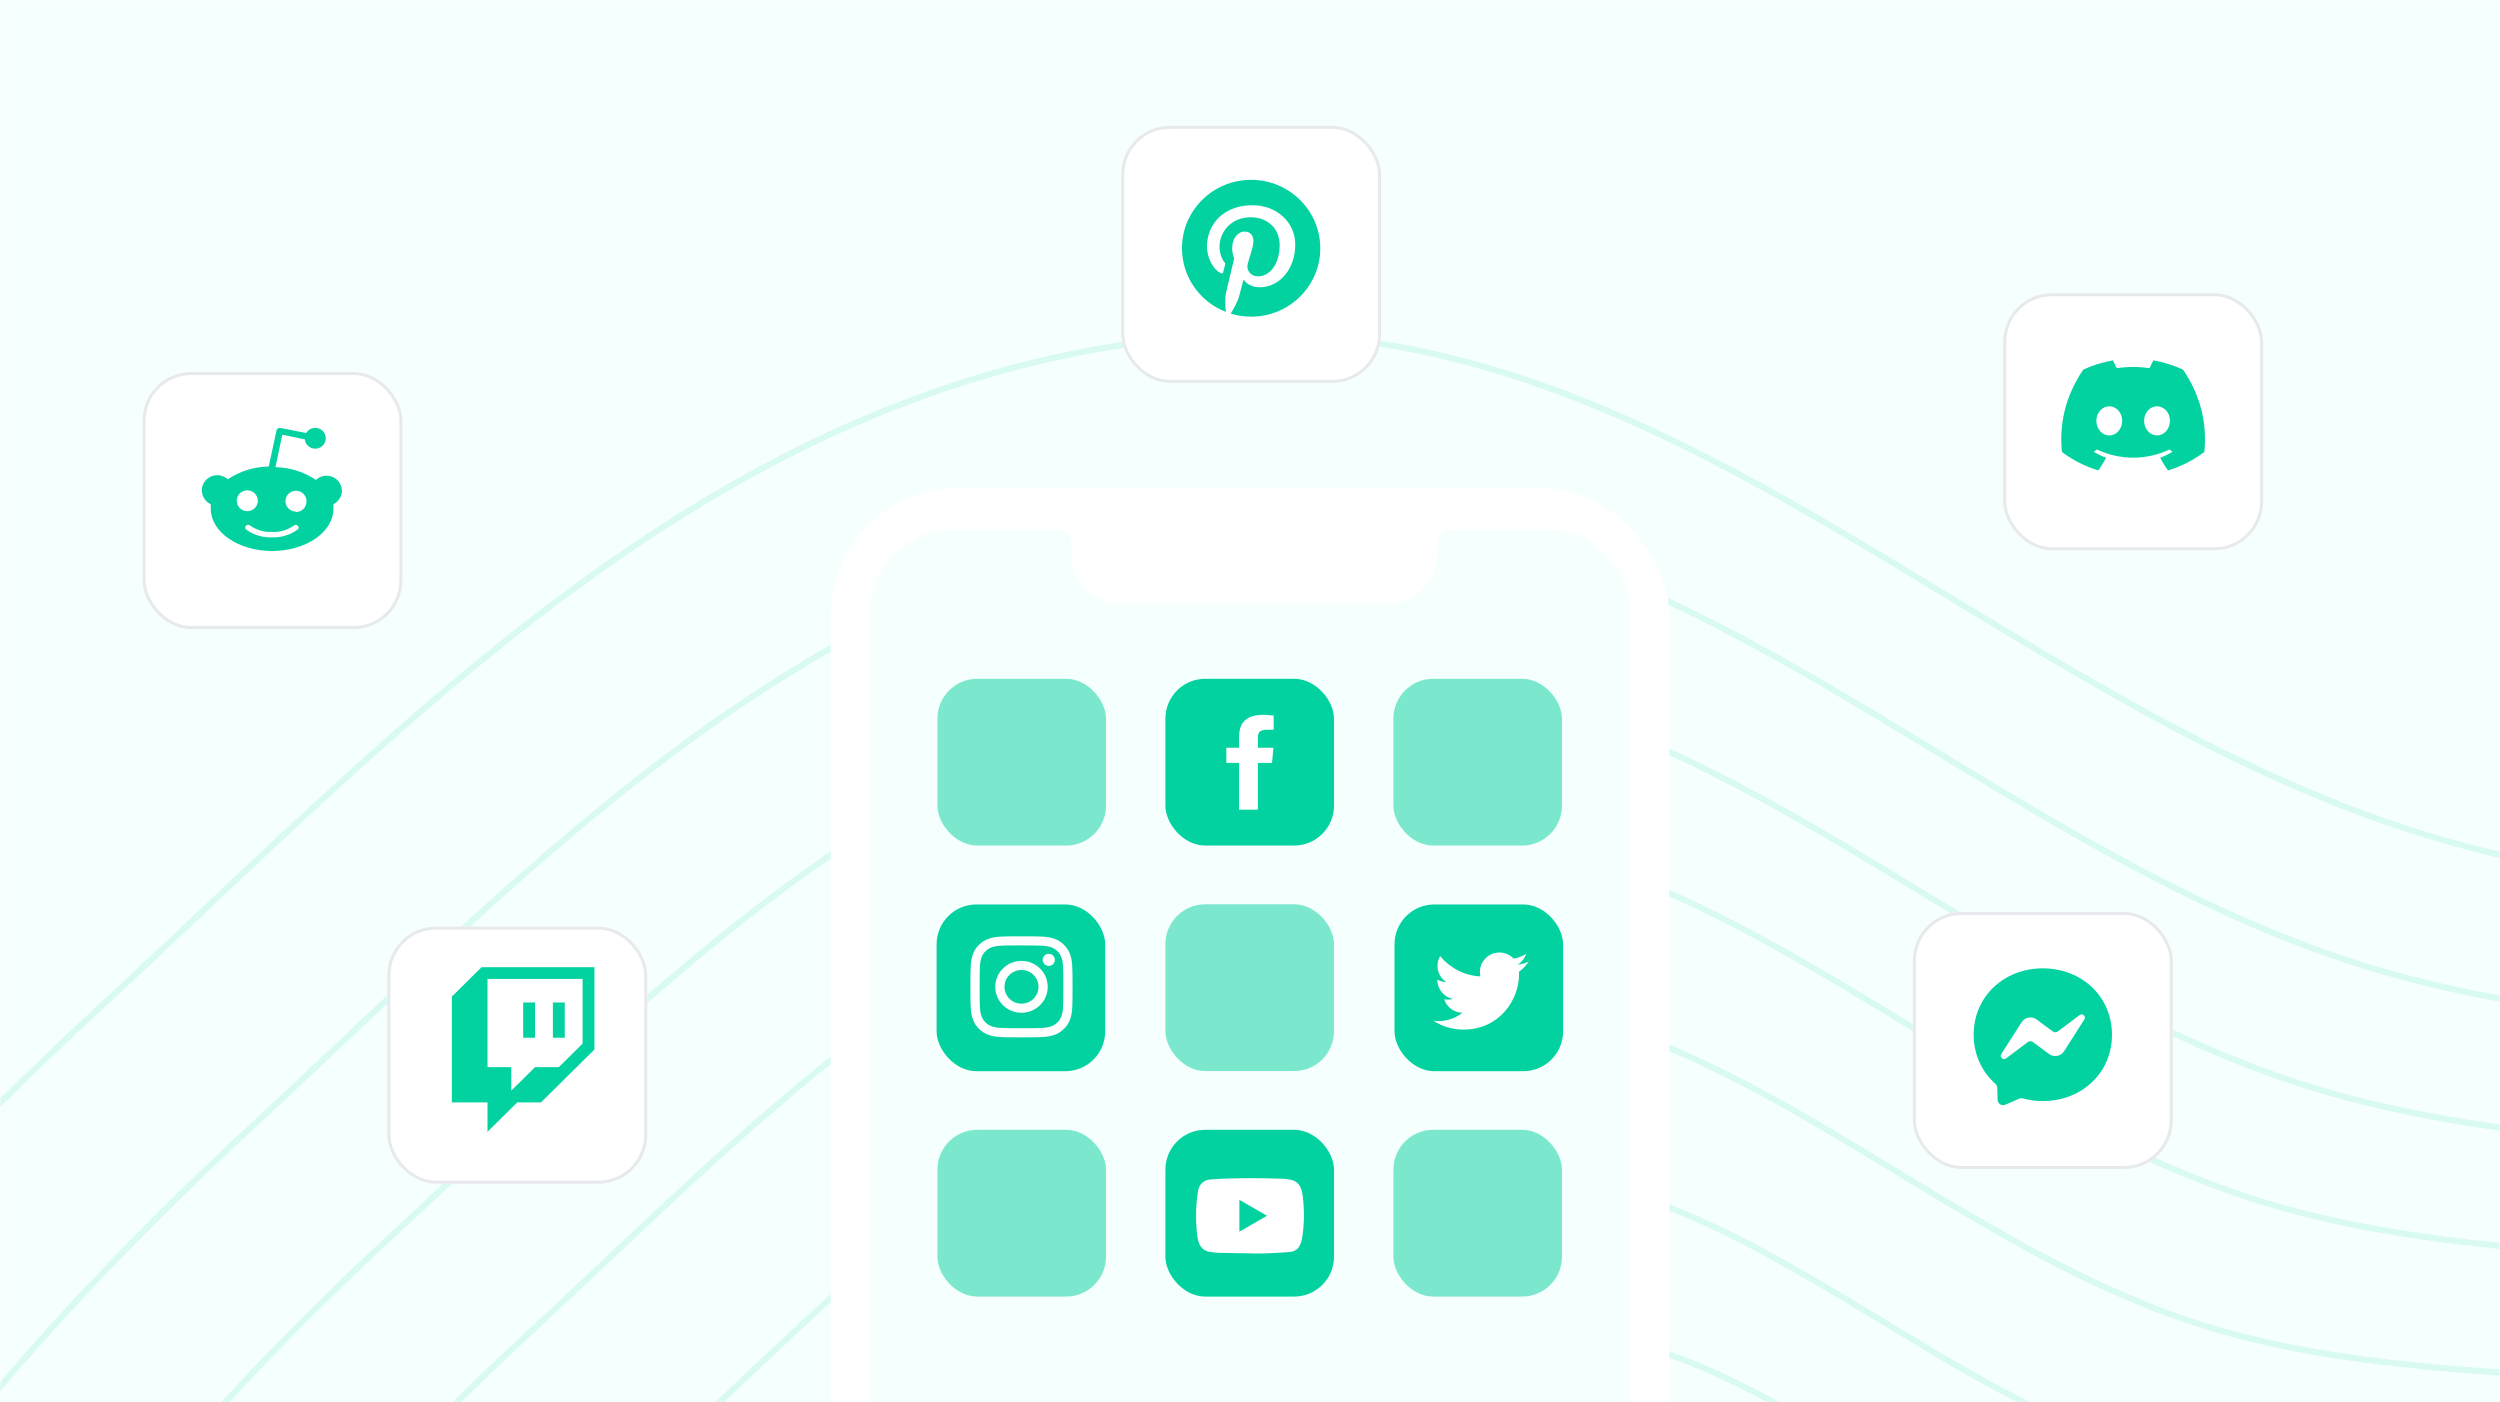 <svg width="820" height="460" viewBox="0 0 820 460" fill="none" xmlns="http://www.w3.org/2000/svg">
<g clip-path="url(#clip0_2838_68724)">
<mask id="mask0_2838_68724" style="mask-type:alpha" maskUnits="userSpaceOnUse" x="0" y="0" width="820" height="460">
<rect width="820" height="460" fill="#FF4A55"/>
</mask>
<g mask="url(#mask0_2838_68724)">
<rect x="-13.828" y="-268.796" width="847.657" height="1257.57" fill="#F5FFFD"/>
<g filter="url(#filter0_d_2838_68724)">
<rect x="657.043" y="94.164" width="85.258" height="84.335" rx="16" fill="white"/>
<rect x="657.543" y="94.664" width="84.258" height="83.335" rx="15.5" stroke="#E7E9EC"/>
</g>
<g clip-path="url(#clip1_2838_68724)">
<path d="M716.032 121.232C712.981 119.82 709.718 118.793 706.307 118.209C705.888 118.958 705.399 119.966 705.061 120.767C701.435 120.228 697.843 120.228 694.283 120.767C693.946 119.966 693.446 118.958 693.023 118.209C689.608 118.793 686.342 119.824 683.29 121.239C677.136 130.439 675.468 139.41 676.302 148.254C680.384 151.27 684.34 153.101 688.229 154.3C689.189 152.993 690.046 151.603 690.783 150.138C689.378 149.61 688.032 148.958 686.761 148.202C687.098 147.955 687.428 147.696 687.747 147.43C695.503 151.019 703.931 151.019 711.594 147.43C711.917 147.696 712.247 147.955 712.58 148.202C711.305 148.962 709.955 149.614 708.55 150.142C709.288 151.603 710.141 152.996 711.105 154.304C714.998 153.105 718.957 151.273 723.039 148.254C724.018 138.002 721.367 129.113 716.032 121.232ZM691.84 142.815C689.512 142.815 687.602 140.665 687.602 138.047C687.602 135.429 689.471 133.275 691.84 133.275C694.209 133.275 696.119 135.425 696.078 138.047C696.082 140.665 694.209 142.815 691.84 142.815ZM707.501 142.815C705.173 142.815 703.263 140.665 703.263 138.047C703.263 135.429 705.132 133.275 707.501 133.275C709.87 133.275 711.779 135.425 711.739 138.047C711.739 140.665 709.87 142.815 707.501 142.815Z" fill="#02D2A0"/>
</g>
<g filter="url(#filter1_d_2838_68724)">
<rect x="46.742" y="120.012" width="85.258" height="84.335" rx="16" fill="white"/>
<rect x="47.242" y="120.512" width="84.258" height="83.335" rx="15.5" stroke="#E7E9EC"/>
</g>
<path d="M112.153 160.835C112.16 161.302 112.101 161.769 111.977 162.22C111.853 162.671 111.665 163.104 111.419 163.503C111.173 163.902 110.871 164.265 110.523 164.582C110.174 164.898 109.783 165.164 109.359 165.373C109.369 165.497 109.377 165.623 109.381 165.748C109.391 165.998 109.391 166.248 109.381 166.499C109.377 166.624 109.369 166.749 109.359 166.874C109.359 174.517 100.357 180.726 89.25 180.726C78.143 180.726 69.141 174.517 69.141 166.874C69.131 166.749 69.124 166.624 69.119 166.499C69.109 166.248 69.109 165.998 69.119 165.748C69.124 165.623 69.131 165.497 69.141 165.373C68.477 165.071 67.888 164.63 67.414 164.081C66.94 163.532 66.592 162.888 66.394 162.193C66.197 161.497 66.155 160.768 66.271 160.054C66.387 159.341 66.659 158.662 67.067 158.063C67.475 157.464 68.009 156.96 68.634 156.585C69.258 156.211 69.957 155.976 70.683 155.896C71.408 155.816 72.143 155.892 72.835 156.12C73.528 156.349 74.162 156.723 74.694 157.218C75.681 156.556 76.716 155.966 77.789 155.452C78.863 154.938 79.972 154.501 81.11 154.146C82.247 153.792 83.41 153.52 84.587 153.331C85.764 153.143 86.954 153.039 88.146 153.021L90.699 141.182C90.727 141.045 90.783 140.915 90.863 140.799C90.943 140.684 91.045 140.585 91.163 140.509C91.282 140.433 91.415 140.381 91.555 140.355C91.694 140.331 91.837 140.333 91.975 140.363L100.426 142.035C101.279 140.586 103.069 139.965 104.649 140.569C106.23 141.173 107.134 142.823 106.78 144.463C106.427 146.102 104.922 147.245 103.23 147.159C101.537 147.073 100.158 145.783 99.977 144.116L92.596 142.581L90.354 153.226C91.532 153.251 92.707 153.36 93.87 153.552C96.197 153.936 98.457 154.65 100.578 155.672C101.638 156.183 102.659 156.768 103.634 157.423C104.334 156.757 105.215 156.307 106.169 156.125C107.123 155.943 108.11 156.039 109.01 156.399C109.911 156.76 110.687 157.37 111.244 158.157C111.802 158.944 112.118 159.874 112.153 160.835V160.835ZM77.923 165.553C78.097 165.966 78.35 166.342 78.671 166.659C78.991 166.976 79.371 167.227 79.79 167.399C80.208 167.571 80.657 167.659 81.11 167.659C82.505 167.659 83.762 166.827 84.297 165.553C84.831 164.277 84.535 162.81 83.548 161.834C82.562 160.859 81.079 160.566 79.79 161.094C78.501 161.623 77.66 162.867 77.66 164.247C77.66 164.695 77.749 165.138 77.923 165.553V165.553ZM97.678 173.743C97.855 173.572 97.956 173.34 97.96 173.096C97.963 172.851 97.867 172.615 97.695 172.44C97.522 172.266 97.287 172.166 97.04 172.162C96.793 172.159 96.555 172.254 96.356 172.401C95.837 172.769 95.288 173.093 94.714 173.369C94.14 173.646 93.543 173.874 92.93 174.051C92.318 174.227 91.691 174.353 91.058 174.425C90.423 174.498 89.784 174.517 89.147 174.483C88.51 174.511 87.872 174.485 87.24 174.407C86.608 174.329 85.983 174.198 85.374 174.014C84.763 173.832 84.171 173.598 83.601 173.316C83.031 173.035 82.486 172.706 81.972 172.333C81.794 172.188 81.567 172.114 81.336 172.125C81.105 172.136 80.886 172.232 80.723 172.394C80.56 172.556 80.462 172.771 80.451 173C80.44 173.229 80.515 173.453 80.661 173.63C81.268 174.082 81.912 174.481 82.587 174.824C83.262 175.167 83.967 175.451 84.691 175.674C85.415 175.898 86.158 176.059 86.911 176.157C87.663 176.254 88.423 176.287 89.181 176.257C89.939 176.287 90.699 176.254 91.451 176.157C92.959 175.961 94.422 175.51 95.775 174.824C96.45 174.481 97.095 174.082 97.701 173.63L97.678 173.743ZM97.045 167.932C97.513 167.937 97.977 167.847 98.409 167.67C98.841 167.491 99.231 167.229 99.557 166.897C99.883 166.565 100.137 166.171 100.304 165.739C100.472 165.307 100.548 164.845 100.529 164.383C100.529 163.003 99.688 161.759 98.4 161.231C97.111 160.703 95.628 160.995 94.641 161.971C93.655 162.947 93.359 164.414 93.893 165.689C94.427 166.963 95.685 167.795 97.08 167.795L97.045 167.932Z" fill="#02D2A0"/>
<g opacity="0.4">
<path opacity="0.3" fill-rule="evenodd" clip-rule="evenodd" d="M225.574 882.086C269.025 935.838 359.819 945.299 435.255 967.797C505.449 988.72 573.799 1009.89 648.642 1008.2C736.753 1006.21 845.454 1013.01 898.163 957.341C951.254 901.269 887.905 822.02 891.375 751.865C894.515 688.38 962.766 619.824 917.466 567.147C871.685 513.91 764.267 539.25 688.458 515.901C618.548 494.369 567.654 430.9 493.134 436.45C417.492 442.089 366.673 498.011 317.36 543.553C269.226 588.008 229.611 636.862 214.073 694.171C197.054 756.942 181.697 827.803 225.574 882.086Z" stroke="#02D2A0" stroke-width="2"/>
<path opacity="0.3" fill-rule="evenodd" clip-rule="evenodd" d="M164.906 905.019C215.67 967.827 321.725 978.902 409.844 1005.18C491.839 1029.64 571.678 1054.39 659.098 1052.43C762.015 1050.12 888.984 1058.06 950.538 993.031C1012.54 927.537 938.525 834.949 942.561 752.99C946.215 678.823 1025.92 598.742 972.993 537.195C919.507 474.994 794.043 504.584 705.49 477.293C623.826 452.127 564.368 377.972 477.324 384.448C388.971 391.02 329.625 456.35 272.035 509.543C215.823 561.468 169.564 618.539 151.428 685.49C131.564 758.82 113.644 841.601 164.906 905.019Z" stroke="#02D2A0" stroke-width="2"/>
<path opacity="0.3" fill-rule="evenodd" clip-rule="evenodd" d="M98.711 930.038C157.455 1002.71 280.156 1015.55 382.112 1045.97C476.979 1074.28 569.354 1102.93 670.494 1100.67C789.564 1098 936.462 1107.21 1007.66 1031.98C1079.38 956.199 993.735 849.05 998.39 754.215C1002.6 668.397 1094.8 575.741 1033.56 504.517C971.665 432.537 826.518 466.759 724.058 435.173C629.574 406.044 560.771 320.23 460.064 327.714C357.847 335.31 289.198 410.89 222.58 472.439C157.556 532.515 104.044 598.549 83.083 676.016C60.109 760.865 39.392 856.648 98.711 930.038Z" stroke="#02D2A0" stroke-width="2"/>
<path opacity="0.3" fill-rule="evenodd" clip-rule="evenodd" d="M34.36 954.363C100.869 1036.64 239.753 1051.18 355.153 1085.62C462.534 1117.68 567.095 1150.12 681.578 1147.57C816.352 1144.56 982.625 1154.99 1063.21 1069.84C1144.37 984.061 1047.42 862.762 1052.67 755.408C1057.43 658.259 1161.77 553.381 1092.44 472.749C1022.38 391.262 858.091 429.989 742.116 394.224C635.166 361.242 557.276 264.094 443.29 272.557C327.592 281.147 249.899 366.699 174.504 436.365C100.912 504.367 40.354 579.112 16.629 666.804C-9.356 762.856 -32.793 871.28 34.36 954.363Z" stroke="#02D2A0" stroke-width="2"/>
<path opacity="0.3" fill-rule="evenodd" clip-rule="evenodd" d="M-24.477 976.613C49.118 1067.67 202.802 1083.76 330.505 1121.88C449.332 1157.36 565.036 1193.27 691.71 1190.45C840.842 1187.14 1024.83 1198.69 1113.99 1104.46C1203.8 1009.54 1096.5 875.303 1102.3 756.5C1107.55 648.994 1223 532.939 1146.28 443.707C1068.74 353.526 886.958 396.373 758.625 356.787C640.278 320.282 554.081 212.77 427.952 222.129C299.929 231.628 213.968 326.297 130.548 403.39C49.121 478.638 -17.881 561.349 -44.13 658.39C-72.869 764.678 -98.793 884.667 -24.477 976.613Z" stroke="#02D2A0" stroke-width="2"/>
<path opacity="0.3" fill-rule="evenodd" clip-rule="evenodd" d="M-86.99 1000.24C-5.86 1100.62 163.545 1118.37 304.314 1160.41C435.299 1199.53 562.837 1239.11 702.477 1236.01C866.857 1232.37 1069.67 1245.11 1167.94 1141.23C1266.93 1036.61 1148.64 888.62 1155.03 757.66C1160.81 639.149 1288.06 511.223 1203.48 412.848C1118.01 313.432 917.625 360.656 776.167 317.011C645.708 276.759 550.685 158.237 411.654 168.547C270.536 179.013 175.79 283.37 83.842 368.348C-5.901 451.295 -79.756 542.467 -108.675 649.444C-140.351 766.611 -168.917 898.883 -86.99 1000.24Z" stroke="#02D2A0" stroke-width="2"/>
<path opacity="0.3" fill-rule="evenodd" clip-rule="evenodd" d="M-155.019 1025.96C-65.687 1136.49 120.829 1156.04 275.817 1202.33C420.034 1245.4 560.461 1289 714.194 1285.6C895.181 1281.59 1118.47 1295.63 1226.66 1181.26C1335.64 1066.06 1205.39 903.116 1212.42 758.919C1218.77 628.43 1358.87 487.575 1265.74 379.262C1171.62 269.796 951.01 321.782 795.255 273.719C651.624 229.397 546.993 98.893 393.921 110.239C238.553 121.755 134.246 236.652 33.019 330.215C-65.787 421.542 -147.086 521.927 -178.923 639.71C-213.785 768.716 -245.226 914.356 -155.019 1025.96Z" stroke="#02D2A0" stroke-width="2"/>
</g>
<g filter="url(#filter2_d_2838_68724)">
<rect x="282.297" y="166.261" width="255.735" height="541.294" rx="41.706" fill="#FF0000" fill-opacity="0.01" shape-rendering="crispEdges"/>
</g>
<rect x="272.484" y="160.083" width="275.034" height="561.19" rx="41.706" fill="white"/>
<mask id="mask1_2838_68724" style="mask-type:alpha" maskUnits="userSpaceOnUse" x="285" y="173" width="250" height="535">
<path d="M534.742 680.032V201.571C534.742 186.171 522.258 173.686 506.858 173.686H313.143C297.742 173.686 285.258 186.171 285.258 201.571V680.033C285.258 695.433 297.742 707.917 313.143 707.917H506.858C522.258 707.917 534.742 695.433 534.742 680.032Z" fill="#CFCFCF"/>
</mask>
<g mask="url(#mask1_2838_68724)">
<path d="M534.742 707.917V173.686H285.258V707.917H534.742Z" fill="#F5FFFD"/>
<path d="M345.082 173.298C345.54 173.25 346.102 173.241 346.701 173.303C389.266 173.431 469.59 173.66 474.667 173.627C474.748 173.62 474.828 173.618 474.908 173.622C474.954 173.624 474.872 173.626 474.667 173.627C473.215 173.757 471.746 175.64 471.746 177.683C471.746 178.302 471.213 183.937 471.02 185.59C469.494 193.677 460.458 198.026 456.922 198.098H367.828C357.073 197.696 352.64 189.592 351.768 185.59C351.671 184.632 351.448 181.709 351.332 177.683C351.242 174.564 348.76 173.516 346.701 173.303C346.155 173.302 345.615 173.3 345.082 173.298Z" fill="white"/>
<rect opacity="0.5" x="307.477" y="222.642" width="55.293" height="54.695" rx="13.067" fill="#02D2A0"/>
<rect opacity="0.5" x="457.031" y="222.642" width="55.293" height="54.695" rx="13.067" fill="#02D2A0"/>
<rect opacity="0.5" x="382.254" y="296.61" width="55.293" height="54.695" rx="13.067" fill="#02D2A0"/>
<rect opacity="0.5" x="307.477" y="370.578" width="55.293" height="54.695" rx="13.067" fill="#02D2A0"/>
<rect x="382.254" y="370.579" width="55.293" height="54.695" rx="13.067" fill="#02D2A0"/>
<path d="M410.783 411.12L403.521 410.986C401.17 410.939 398.813 411.032 396.508 410.548C393.001 409.825 392.753 406.279 392.493 403.305C392.134 399.124 392.273 394.867 392.949 390.721C393.331 388.395 394.832 387.006 397.155 386.855C404.994 386.307 412.886 386.372 420.708 386.628C421.534 386.651 422.366 386.779 423.181 386.925C427.202 387.637 427.3 391.655 427.561 395.037C427.821 398.454 427.711 401.889 427.214 405.283C426.815 408.093 426.053 410.449 422.834 410.677C418.802 410.974 414.862 411.214 410.818 411.138C410.818 411.12 410.795 411.12 410.783 411.12ZM406.514 404.005C409.553 402.244 412.534 400.512 415.555 398.763C412.51 397.001 409.535 395.27 406.514 393.52V404.005Z" fill="white"/>
<rect x="307.207" y="296.66" width="55.293" height="54.695" rx="13.067" fill="#02D2A0"/>
<path d="M335.049 307.115C330.501 307.115 329.93 307.135 328.144 307.215C326.361 307.296 325.144 307.575 324.079 307.985C322.978 308.408 322.043 308.974 321.112 309.895C320.181 310.816 319.608 311.74 319.179 312.83C318.764 313.883 318.482 315.087 318.401 316.85C318.322 318.617 318.301 319.182 318.301 323.682C318.301 328.181 318.321 328.744 318.402 330.511C318.484 332.274 318.766 333.478 319.18 334.531C319.608 335.621 320.18 336.545 321.112 337.466C322.042 338.388 322.976 338.955 324.077 339.378C325.143 339.788 326.36 340.067 328.143 340.148C329.929 340.228 330.5 340.248 335.048 340.248C339.596 340.248 340.165 340.228 341.952 340.148C343.735 340.067 344.953 339.788 346.019 339.378C347.12 338.955 348.053 338.388 348.983 337.466C349.915 336.545 350.487 335.621 350.916 334.532C351.328 333.478 351.61 332.274 351.694 330.511C351.774 328.744 351.795 328.181 351.795 323.682C351.795 319.182 351.774 318.618 351.694 316.851C351.61 315.087 351.328 313.883 350.916 312.83C350.487 311.74 349.915 310.816 348.983 309.895C348.052 308.974 347.12 308.408 346.018 307.985C344.95 307.575 343.732 307.296 341.949 307.215C340.163 307.135 339.594 307.115 335.044 307.115H335.049ZM333.547 310.101C333.993 310.1 334.49 310.101 335.049 310.101C339.521 310.101 340.051 310.117 341.817 310.196C343.45 310.27 344.336 310.54 344.926 310.766C345.708 311.067 346.265 311.426 346.851 312.005C347.437 312.585 347.8 313.137 348.104 313.911C348.333 314.494 348.606 315.37 348.681 316.986C348.761 318.732 348.778 319.257 348.778 323.678C348.778 328.099 348.761 328.623 348.681 330.37C348.606 331.985 348.333 332.862 348.104 333.445C347.8 334.218 347.437 334.768 346.851 335.348C346.265 335.928 345.708 336.287 344.926 336.587C344.336 336.815 343.45 337.084 341.817 337.158C340.051 337.237 339.521 337.254 335.049 337.254C330.577 337.254 330.047 337.237 328.282 337.158C326.649 337.083 325.763 336.813 325.172 336.587C324.391 336.286 323.832 335.927 323.246 335.348C322.66 334.768 322.297 334.217 321.993 333.444C321.764 332.86 321.49 331.984 321.416 330.368C321.336 328.622 321.32 328.097 321.32 323.674C321.32 319.25 321.336 318.728 321.416 316.982C321.491 315.366 321.764 314.49 321.993 313.906C322.296 313.133 322.66 312.58 323.246 312.001C323.832 311.421 324.391 311.062 325.172 310.761C325.762 310.533 326.649 310.264 328.282 310.19C329.827 310.121 330.426 310.1 333.547 310.097V310.101ZM343.989 312.851C343.591 312.851 343.203 312.968 342.872 313.186C342.542 313.405 342.284 313.715 342.132 314.079C341.98 314.442 341.94 314.842 342.018 315.227C342.096 315.613 342.287 315.967 342.568 316.245C342.849 316.523 343.207 316.713 343.597 316.789C343.987 316.866 344.391 316.826 344.759 316.676C345.126 316.525 345.44 316.27 345.66 315.943C345.881 315.616 345.999 315.232 345.999 314.839C345.999 313.741 345.099 312.851 343.989 312.851V312.851ZM335.049 315.174C330.3 315.174 326.449 318.983 326.449 323.682C326.449 328.38 330.3 332.187 335.049 332.187C339.799 332.187 343.649 328.38 343.649 323.682C343.649 318.983 339.799 315.174 335.049 315.174H335.049ZM335.049 318.159C338.132 318.159 340.632 320.632 340.632 323.682C340.632 326.731 338.132 329.204 335.049 329.204C331.966 329.204 329.467 326.731 329.467 323.682C329.467 320.632 331.966 318.159 335.049 318.159V318.159Z" fill="white"/>
<rect opacity="0.5" x="457.031" y="370.578" width="55.293" height="54.695" rx="13.067" fill="#02D2A0"/>
<rect x="382.254" y="222.642" width="55.293" height="54.695" rx="13.067" fill="#02D2A0"/>
<path d="M412.587 265.581H406.431V250.241H402.238V245.246H406.431V241.692C406.431 237.481 408.286 234.46 414.424 234.46C415.723 234.46 417.761 234.722 417.761 234.722V239.36H415.62C413.439 239.36 412.587 240.023 412.587 241.857V245.246H417.679L417.226 250.241H412.587L412.587 265.581Z" fill="white"/>
<rect x="457.402" y="296.66" width="55.293" height="54.695" rx="13.067" fill="#02D2A0"/>
<path d="M480.017 337.705C491.802 337.705 498.247 327.982 498.247 319.551C498.247 319.275 498.241 319 498.229 318.726C499.483 317.822 500.565 316.703 501.425 315.422C500.277 315.93 499.041 316.272 497.745 316.426C499.068 315.637 500.084 314.387 500.563 312.897C499.305 313.64 497.929 314.164 496.494 314.446C495.325 313.206 493.661 312.43 491.817 312.43C488.279 312.43 485.41 315.288 485.41 318.81C485.41 319.311 485.466 319.798 485.576 320.265C480.251 319.998 475.529 317.459 472.369 313.598C471.799 314.572 471.5 315.679 471.501 316.805C471.501 319.019 472.632 320.973 474.352 322.117C473.335 322.086 472.34 321.812 471.45 321.318C471.45 321.345 471.45 321.371 471.45 321.4C471.45 324.49 473.658 327.07 476.59 327.655C476.039 327.804 475.471 327.879 474.9 327.879C474.488 327.879 474.087 327.839 473.696 327.764C474.512 330.299 476.877 332.144 479.682 332.196C477.489 333.907 474.726 334.927 471.724 334.927C471.213 334.927 470.703 334.898 470.195 334.839C473.031 336.649 476.398 337.705 480.017 337.705" fill="white"/>
</g>
<g filter="url(#filter3_d_2838_68724)">
<rect x="127.043" y="301.919" width="85.258" height="84.335" rx="16" fill="white"/>
<rect x="127.543" y="302.419" width="84.258" height="83.335" rx="15.5" stroke="#E7E9EC"/>
</g>
<path d="M157.953 317.243L148.207 326.883V361.587H159.902V371.227L169.647 361.587H177.443L194.985 344.235V317.243H157.953Z" fill="#02D2A0"/>
<path d="M183.292 350.02L191.088 342.308V321.1H159.902V350.02H167.699V357.732L175.495 350.02H183.292Z" fill="white"/>
<path d="M171.598 328.811H175.496V340.379H171.598V328.811ZM185.241 328.811V340.379H181.343V328.811H185.241Z" fill="#02D2A0"/>
<g filter="url(#filter4_d_2838_68724)">
<rect x="627.414" y="297.109" width="85.258" height="84.335" rx="16" fill="white"/>
<rect x="627.914" y="297.609" width="84.258" height="83.335" rx="15.5" stroke="#E7E9EC"/>
</g>
<g clip-path="url(#clip2_2838_68724)">
<path d="M670.046 317.615C657.27 317.615 647.363 326.876 647.363 339.379C647.363 345.92 650.074 351.574 654.486 355.479C654.854 355.804 655.081 356.264 655.093 356.757L655.217 360.751C655.226 361.045 655.308 361.332 655.456 361.588C655.603 361.843 655.812 362.058 656.064 362.215C656.315 362.372 656.601 362.465 656.898 362.487C657.194 362.508 657.492 362.458 657.764 362.339L662.266 360.376C662.646 360.207 663.077 360.179 663.48 360.286C665.55 360.847 667.75 361.15 670.046 361.15C682.823 361.15 692.73 351.889 692.73 339.385C692.73 326.882 682.823 317.615 670.046 317.615Z" fill="#02D2A0"/>
<path d="M656.426 345.746L663.089 335.29C663.34 334.897 663.67 334.559 664.059 334.298C664.449 334.037 664.889 333.858 665.351 333.774C665.814 333.69 666.289 333.701 666.747 333.808C667.204 333.914 667.635 334.113 668.011 334.393L673.313 338.325C673.55 338.5 673.838 338.594 674.134 338.593C674.429 338.592 674.717 338.496 674.952 338.319L682.109 332.945C683.061 332.227 684.309 333.361 683.674 334.365L677.005 344.815C676.754 345.209 676.424 345.547 676.035 345.808C675.645 346.069 675.205 346.247 674.743 346.331C674.28 346.415 673.805 346.404 673.347 346.298C672.889 346.191 672.459 345.992 672.083 345.712L666.781 341.78C666.544 341.605 666.256 341.511 665.96 341.512C665.664 341.513 665.377 341.609 665.142 341.786L657.985 347.16C657.032 347.878 655.785 346.75 656.426 345.746V345.746Z" fill="white"/>
</g>
<g filter="url(#filter5_d_2838_68724)">
<rect x="367.742" y="39.258" width="85.258" height="84.335" rx="16" fill="white"/>
<rect x="368.242" y="39.758" width="84.258" height="83.335" rx="15.5" stroke="#E7E9EC"/>
</g>
<path d="M410.361 58.989C397.821 58.989 387.688 69.031 387.688 81.417C387.688 90.924 393.659 99.046 402.094 102.312C401.889 100.541 401.721 97.808 402.169 95.872C402.579 94.117 404.82 84.721 404.82 84.721C404.82 84.721 404.148 83.374 404.148 81.399C404.148 78.28 405.976 75.953 408.253 75.953C410.194 75.953 411.127 77.392 411.127 79.11C411.127 81.03 409.895 83.909 409.242 86.587C408.7 88.819 410.38 90.647 412.6 90.647C416.632 90.647 419.73 86.438 419.73 80.383C419.73 75.012 415.83 71.265 410.249 71.265C403.793 71.265 400.004 76.046 400.004 80.992C400.004 82.912 400.751 84.98 401.683 86.106C401.87 86.328 401.888 86.53 401.834 86.752C401.665 87.454 401.274 88.985 401.198 89.299C401.105 89.704 400.863 89.798 400.434 89.594C397.634 88.265 395.88 84.167 395.88 80.882C395.88 73.811 401.068 67.314 410.865 67.314C418.722 67.314 424.843 72.851 424.843 80.273C424.843 88.006 419.916 94.228 413.086 94.228C410.79 94.228 408.626 93.045 407.898 91.643L406.48 96.978C405.976 98.934 404.595 101.371 403.662 102.868C405.789 103.513 408.029 103.863 410.38 103.863C422.902 103.863 433.054 93.821 433.054 81.435C433.034 69.031 422.883 58.989 410.361 58.989Z" fill="#02D2A0"/>
</g>
</g>
<defs>
<filter id="filter0_d_2838_68724" x="647.043" y="86.164" width="105.258" height="104.335" filterUnits="userSpaceOnUse" color-interpolation-filters="sRGB">
<feFlood flood-opacity="0" result="BackgroundImageFix"/>
<feColorMatrix in="SourceAlpha" type="matrix" values="0 0 0 0 0 0 0 0 0 0 0 0 0 0 0 0 0 0 127 0" result="hardAlpha"/>
<feOffset dy="2"/>
<feGaussianBlur stdDeviation="5"/>
<feComposite in2="hardAlpha" operator="out"/>
<feColorMatrix type="matrix" values="0 0 0 0 0 0 0 0 0 0 0 0 0 0 0 0 0 0 0.06 0"/>
<feBlend mode="normal" in2="BackgroundImageFix" result="effect1_dropShadow_2838_68724"/>
<feBlend mode="normal" in="SourceGraphic" in2="effect1_dropShadow_2838_68724" result="shape"/>
</filter>
<filter id="filter1_d_2838_68724" x="36.742" y="112.012" width="105.258" height="104.335" filterUnits="userSpaceOnUse" color-interpolation-filters="sRGB">
<feFlood flood-opacity="0" result="BackgroundImageFix"/>
<feColorMatrix in="SourceAlpha" type="matrix" values="0 0 0 0 0 0 0 0 0 0 0 0 0 0 0 0 0 0 127 0" result="hardAlpha"/>
<feOffset dy="2"/>
<feGaussianBlur stdDeviation="5"/>
<feComposite in2="hardAlpha" operator="out"/>
<feColorMatrix type="matrix" values="0 0 0 0 0 0 0 0 0 0 0 0 0 0 0 0 0 0 0.06 0"/>
<feBlend mode="normal" in2="BackgroundImageFix" result="effect1_dropShadow_2838_68724"/>
<feBlend mode="normal" in="SourceGraphic" in2="effect1_dropShadow_2838_68724" result="shape"/>
</filter>
<filter id="filter2_d_2838_68724" x="248.297" y="146.261" width="323.734" height="609.294" filterUnits="userSpaceOnUse" color-interpolation-filters="sRGB">
<feFlood flood-opacity="0" result="BackgroundImageFix"/>
<feColorMatrix in="SourceAlpha" type="matrix" values="0 0 0 0 0 0 0 0 0 0 0 0 0 0 0 0 0 0 127 0" result="hardAlpha"/>
<feOffset dy="14"/>
<feGaussianBlur stdDeviation="17"/>
<feComposite in2="hardAlpha" operator="out"/>
<feColorMatrix type="matrix" values="0 0 0 0 1 0 0 0 0 0.292 0 0 0 0 0.334 0 0 0 0.3 0"/>
<feBlend mode="normal" in2="BackgroundImageFix" result="effect1_dropShadow_2838_68724"/>
<feBlend mode="normal" in="SourceGraphic" in2="effect1_dropShadow_2838_68724" result="shape"/>
</filter>
<filter id="filter3_d_2838_68724" x="117.043" y="293.919" width="105.258" height="104.335" filterUnits="userSpaceOnUse" color-interpolation-filters="sRGB">
<feFlood flood-opacity="0" result="BackgroundImageFix"/>
<feColorMatrix in="SourceAlpha" type="matrix" values="0 0 0 0 0 0 0 0 0 0 0 0 0 0 0 0 0 0 127 0" result="hardAlpha"/>
<feOffset dy="2"/>
<feGaussianBlur stdDeviation="5"/>
<feComposite in2="hardAlpha" operator="out"/>
<feColorMatrix type="matrix" values="0 0 0 0 0 0 0 0 0 0 0 0 0 0 0 0 0 0 0.06 0"/>
<feBlend mode="normal" in2="BackgroundImageFix" result="effect1_dropShadow_2838_68724"/>
<feBlend mode="normal" in="SourceGraphic" in2="effect1_dropShadow_2838_68724" result="shape"/>
</filter>
<filter id="filter4_d_2838_68724" x="617.414" y="289.109" width="105.258" height="104.335" filterUnits="userSpaceOnUse" color-interpolation-filters="sRGB">
<feFlood flood-opacity="0" result="BackgroundImageFix"/>
<feColorMatrix in="SourceAlpha" type="matrix" values="0 0 0 0 0 0 0 0 0 0 0 0 0 0 0 0 0 0 127 0" result="hardAlpha"/>
<feOffset dy="2"/>
<feGaussianBlur stdDeviation="5"/>
<feComposite in2="hardAlpha" operator="out"/>
<feColorMatrix type="matrix" values="0 0 0 0 0 0 0 0 0 0 0 0 0 0 0 0 0 0 0.06 0"/>
<feBlend mode="normal" in2="BackgroundImageFix" result="effect1_dropShadow_2838_68724"/>
<feBlend mode="normal" in="SourceGraphic" in2="effect1_dropShadow_2838_68724" result="shape"/>
</filter>
<filter id="filter5_d_2838_68724" x="357.742" y="31.258" width="105.258" height="104.335" filterUnits="userSpaceOnUse" color-interpolation-filters="sRGB">
<feFlood flood-opacity="0" result="BackgroundImageFix"/>
<feColorMatrix in="SourceAlpha" type="matrix" values="0 0 0 0 0 0 0 0 0 0 0 0 0 0 0 0 0 0 127 0" result="hardAlpha"/>
<feOffset dy="2"/>
<feGaussianBlur stdDeviation="5"/>
<feComposite in2="hardAlpha" operator="out"/>
<feColorMatrix type="matrix" values="0 0 0 0 0 0 0 0 0 0 0 0 0 0 0 0 0 0 0.06 0"/>
<feBlend mode="normal" in2="BackgroundImageFix" result="effect1_dropShadow_2838_68724"/>
<feBlend mode="normal" in="SourceGraphic" in2="effect1_dropShadow_2838_68724" result="shape"/>
</filter>
<clipPath id="clip0_2838_68724">
<rect width="820" height="460" fill="white"/>
</clipPath>
<clipPath id="clip1_2838_68724">
<rect width="47.138" height="46.628" fill="white" transform="translate(676.102 113.018)"/>
</clipPath>
<clipPath id="clip2_2838_68724">
<rect width="45.366" height="44.875" fill="white" transform="translate(647.363 317.615)"/>
</clipPath>
</defs>
</svg>
